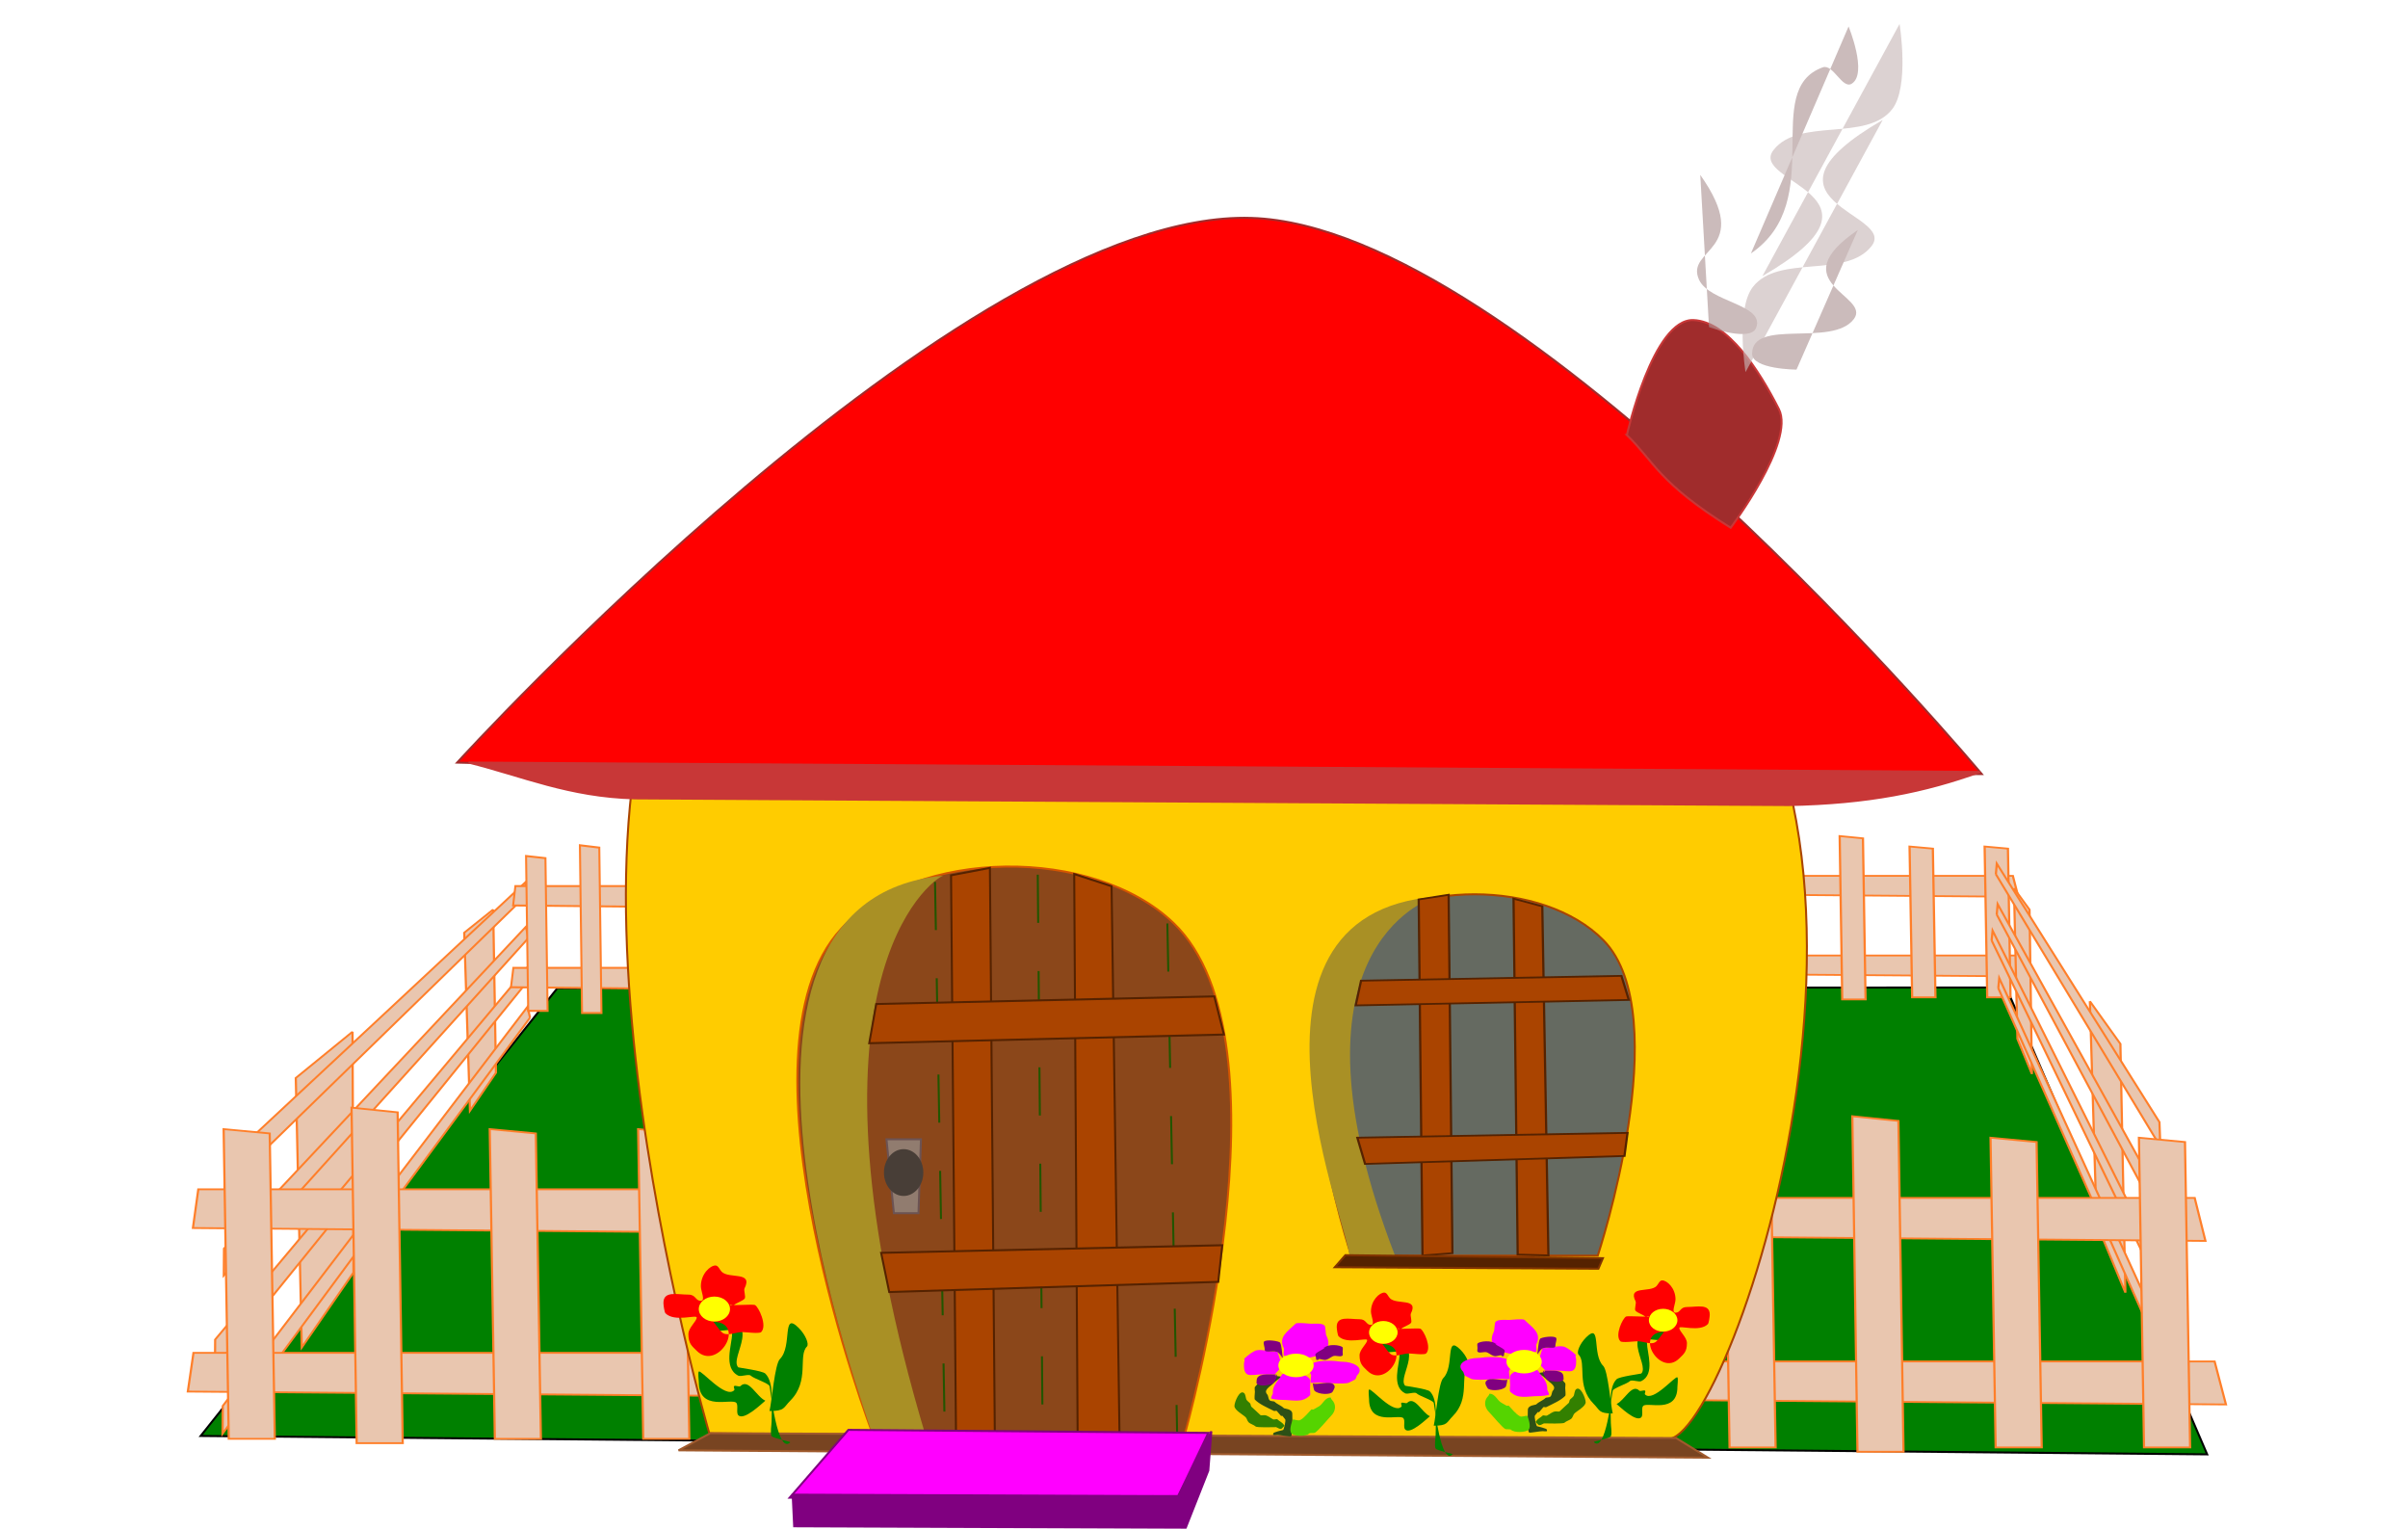 <?xml version="1.0" encoding="UTF-8" standalone="no"?>
<!-- Created with Inkscape (http://www.inkscape.org/) -->

<svg
   xmlns:dc="http://purl.org/dc/elements/1.1/"
   xmlns:cc="http://creativecommons.org/ns#"
   xmlns:rdf="http://www.w3.org/1999/02/22-rdf-syntax-ns#"
   xmlns:svg="http://www.w3.org/2000/svg"
   xmlns="http://www.w3.org/2000/svg"
   xmlns:sodipodi="http://sodipodi.sourceforge.net/DTD/sodipodi-0.dtd"
   xmlns:inkscape="http://www.inkscape.org/namespaces/inkscape"
   id="svg2"
   sodipodi:docname="simplecountryhouse.svg"
   viewBox="0 0 3703.132 2350.5"
   version="1.1"
   inkscape:version="0.92.2 5c3e80d, 2017-08-06"
   width="3703.132"
   height="2350.5">
  <defs
     id="defs4">
    <filter
       id="filter9250"
       inkscape:menu="Bevels"
       inkscape:menu-tooltip="Basic specular bevel to use for building textures"
       inkscape:label="Combined Lighting"
       style="color-interpolation-filters:sRGB">
      <feGaussianBlur
         id="feGaussianBlur9252"
         stdDeviation="6"
         result="result0"
         in="SourceGraphic" />
      <feDiffuseLighting
         id="feDiffuseLighting9254"
         lighting-color="#ffffff"
         result="result5"
         diffuseConstant="1"
         surfaceScale="4">
        <feDistantLight
           id="feDistantLight9256"
           elevation="45"
           azimuth="235" />
      </feDiffuseLighting>
      <feComposite
         id="feComposite9258"
         k4="0"
         in2="SourceGraphic"
         k3="0"
         k2="0"
         k1="1.4"
         result="fbSourceGraphic"
         in="result5"
         operator="arithmetic" />
      <feGaussianBlur
         id="feGaussianBlur9260"
         stdDeviation="6"
         result="result0"
         in="fbSourceGraphic" />
      <feSpecularLighting
         id="feSpecularLighting9262"
         lighting-color="#ffffff"
         specularConstant="1"
         result="result1"
         specularExponent="25"
         in="result0"
         surfaceScale="4">
        <feDistantLight
           id="feDistantLight9264"
           elevation="45"
           azimuth="235" />
      </feSpecularLighting>
      <feComposite
         id="feComposite9266"
         k4="0"
         in2="result1"
         k3="1"
         k2="1"
         k1="0"
         result="result4"
         in="fbSourceGraphic"
         operator="arithmetic" />
      <feComposite
         id="feComposite9268"
         operator="in"
         result="result2"
         in2="SourceGraphic"
         in="result4" />
    </filter>
    <filter
       inkscape:collect="always"
       style="color-interpolation-filters:sRGB"
       id="filter26225"
       x="-0.129"
       width="1.257"
       y="-0.095"
       height="1.19">
      <feGaussianBlur
         inkscape:collect="always"
         stdDeviation="4.964"
         id="feGaussianBlur26227" />
    </filter>
  </defs>
  <sodipodi:namedview
     id="base"
     bordercolor="#666666"
     inkscape:pageshadow="2"
     inkscape:window-y="195"
     pagecolor="#ffffff"
     inkscape:window-height="856"
     inkscape:window-maximized="0"
     inkscape:zoom="0.26794337"
     inkscape:window-x="460"
     showgrid="false"
     borderopacity="1.0"
     inkscape:current-layer="g3344-0"
     inkscape:cx="2071.5166"
     inkscape:cy="933.67506"
     inkscape:window-width="1436"
     inkscape:pageopacity="0.0"
     inkscape:document-units="px"
     inkscape:snap-global="false"
     fit-margin-top="0"
     fit-margin-left="0"
     fit-margin-right="0"
     fit-margin-bottom="0" />
  <g
     id="layer1"
     inkscape:label="Layer 1"
     inkscape:groupmode="layer"
     transform="translate(255.844,893.738)">
    <g
       id="g32688"
       inkscape:export-ydpi="90"
       inkscape:export-xdpi="90"
       style="filter:url(#filter9250)"
       transform="matrix(0.909,0,0,0.909,-304.17,-1342.2)">
      <g
         id="g3627-1"
         transform="matrix(3.394,0,0,3.394,1199.829,-3426.39)">
        <g
           id="g3344-0">
          <g
             id="g26371"
             transform="translate(-27.822,62.901)">
            <path
               d="m -210.02,1807.6 1000.2,9.164 -100.16,-232.66 -722.27,0.393 z"
               inkscape:connector-curvature="0"
               style="fill:#008000;stroke:#000000;stroke-width:1px;filter:url(#filter9250)"
               sodipodi:nodetypes="ccccc"
               id="path3843-7"
               transform="translate(-1.1953354e-6,-4.9161729e-6)" />
            <g
               transform="matrix(0.602,0,0,0.487,677.96,702.8)"
               style="fill:#e9c6af;stroke:#ff7f2a;stroke-width:1.846"
               id="g3859-2">
              <path
                 d="m 25.497,1695.4 h -207.59 l -2.256,19.292 214.35,2.143 z"
                 inkscape:connector-curvature="0"
                 style="fill:#e9c6af;stroke:#ff7f2a;stroke-width:1.846px"
                 id="path3861-4" />
              <path
                 inkscape:connector-curvature="0"
                 style="fill:#e9c6af;stroke:#ff7f2a;stroke-width:1.846px"
                 d="m 33.845,1776.9 h -217.96 l -2.369,19.292 225.07,2.143 z"
                 id="path3863-5" />
              <path
                 d="m -171.48,1665.4 2.143,154.34 h 19.292 l -2.144,-152.19 z"
                 inkscape:connector-curvature="0"
                 style="fill:#e9c6af;stroke:#ff7f2a;stroke-width:1.846px"
                 id="path3865-4" />
              <path
                 inkscape:connector-curvature="0"
                 style="fill:#e9c6af;stroke:#ff7f2a;stroke-width:1.846px"
                 d="m -117.9,1654.7 2.143,167.2 h 19.292 l -2.144,-164.87 z"
                 id="path3867-8" />
              <path
                 inkscape:connector-curvature="0"
                 style="fill:#e9c6af;stroke:#ff7f2a;stroke-width:1.846px"
                 d="m -60.019,1665.4 2.143,154.34 h 19.292 l -2.144,-152.19 z"
                 id="path3869-0" />
              <path
                 d="m 2.144,1665.4 2.143,154.34 h 19.292 l -2.144,-152.19 z"
                 inkscape:connector-curvature="0"
                 style="fill:#e9c6af;stroke:#ff7f2a;stroke-width:1.846px"
                 id="path3871-1" />
            </g>
            <g
               transform="matrix(1.19,0,-0.062,1,89.978,2.143)"
               style="fill:#e9c6af;stroke:#ff7f2a;stroke-width:0.917"
               id="g3821-9">
              <path
                 d="m -49.16,1543.1 c 0,0 5.4,81.327 5.4,81.327 l -9.899,18.939 c 0,0 -7.02,-88.712 -7.02,-88.712 0,0 11.52,-11.554 11.52,-11.554"
                 inkscape:connector-curvature="0"
                 style="fill:#e9c6af;stroke:#ff7f2a;stroke-width:0.917px"
                 id="path3809-0" />
              <path
                 inkscape:connector-curvature="0"
                 style="fill:#e9c6af;stroke:#ff7f2a;stroke-width:0.917px"
                 d="m -104.9,1604 6.644,120.01 c 0,0 -19.695,37.282 -19.695,37.282 l -9.518,-134.24 c 0,0 22.569,-23.048 22.569,-23.048"
                 id="path3811-8" />
              <path
                 d="m -30.91,1597 -117.99,207.27 -0.628,-13.793 117.28,-198.92 1.335,5.439"
                 inkscape:connector-curvature="0"
                 style="fill:#e9c6af;stroke:#ff7f2a;stroke-width:0.917px"
                 id="path3813-4" />
              <path
                 inkscape:connector-curvature="0"
                 style="fill:#e9c6af;stroke:#ff7f2a;stroke-width:0.917px"
                 d="m -28.09,1571.2 -125.74,200.01 -0.62,-13.795 125.02,-191.49 1.341,5.274"
                 id="path3815-8" />
              <path
                 inkscape:connector-curvature="0"
                 style="fill:#e9c6af;stroke:#ff7f2a;stroke-width:0.917px"
                 d="m -33.651,1557.3 -118.84,168.16 -0.611,-13.41 118.11,-160.37 1.34,5.612"
                 id="path3817-0" />
              <path
                 d="m -35.162,1535.4 -119.28,147.05 -0.601,-13.203 118.54,-139.56 1.343,5.707"
                 inkscape:connector-curvature="0"
                 style="fill:#e9c6af;stroke:#ff7f2a;stroke-width:0.917px"
                 id="path3819-0" />
            </g>
            <g
               transform="matrix(1.19,0,0.067,1,737.17,165.05)"
               style="fill:#e9c6af;stroke:#ff7f2a;stroke-width:0.917"
               id="g4585-2">
              <path
                 d="m -113.5,1369.6 -2.773,75.071 5.083,17.482 c 0,0 3.605,-81.888 3.605,-81.888 l -5.916,-10.665"
                 inkscape:connector-curvature="0"
                 style="fill:#e9c6af;stroke:#ff7f2a;stroke-width:0.917px"
                 id="path4587-1" />
              <path
                 inkscape:connector-curvature="0"
                 style="fill:#e9c6af;stroke:#ff7f2a;stroke-width:0.917px"
                 d="m -84.877,1425.9 -3.412,110.78 10.114,34.414 4.888,-123.92 -11.59,-21.275"
                 id="path4589-9" />
              <path
                 d="m -122.87,1419.4 60.589,191.33 0.323,-12.732 -60.226,-183.62 -0.686,5.02"
                 inkscape:connector-curvature="0"
                 style="fill:#e9c6af;stroke:#ff7f2a;stroke-width:0.917px"
                 id="path4591-2" />
              <path
                 inkscape:connector-curvature="0"
                 style="fill:#e9c6af;stroke:#ff7f2a;stroke-width:0.917px"
                 d="m -124.32,1395.6 64.571,184.63 0.318,-12.734 -64.201,-176.76 -0.688,4.868"
                 id="path4593-6" />
              <path
                 inkscape:connector-curvature="0"
                 style="fill:#e9c6af;stroke:#ff7f2a;stroke-width:0.917px"
                 d="m -121.46,1382.7 61.025,155.23 0.314,-12.378 -60.65,-148.03 -0.688,5.181"
                 id="path4595-4" />
              <path
                 d="m -120.69,1362.6 61.254,135.74 0.309,-12.187 -60.873,-128.82 -0.69,5.268"
                 inkscape:connector-curvature="0"
                 style="fill:#e9c6af;stroke:#ff7f2a;stroke-width:0.917px"
                 id="path4597-0" />
            </g>
            <g
               transform="matrix(1.19,0,0,1,753.61,-6.431)"
               style="fill:#e9c6af;stroke:#ff7f2a;stroke-width:0.917"
               id="g3829-0">
              <path
                 inkscape:connector-curvature="0"
                 style="fill:#e9c6af;stroke:#ff7f2a;stroke-width:0.917px"
                 d="m 25.497,1695.4 h -207.59 l -2.256,19.292 214.35,2.143 z"
                 id="path3831-8" />
              <path
                 d="m 33.845,1776.9 h -217.96 l -2.369,19.292 225.07,2.143 z"
                 inkscape:connector-curvature="0"
                 style="fill:#e9c6af;stroke:#ff7f2a;stroke-width:0.917px"
                 id="path3833-9" />
              <path
                 inkscape:connector-curvature="0"
                 style="fill:#e9c6af;stroke:#ff7f2a;stroke-width:0.917px"
                 d="m -171.48,1665.4 2.143,154.34 h 19.292 l -2.144,-152.19 z"
                 id="path3835-2" />
              <path
                 d="m -117.9,1654.7 2.143,167.2 h 19.292 l -2.144,-164.87 z"
                 inkscape:connector-curvature="0"
                 style="fill:#e9c6af;stroke:#ff7f2a;stroke-width:0.917px"
                 id="path3837-0" />
              <path
                 d="m -60.019,1665.4 2.143,154.34 h 19.292 l -2.144,-152.19 z"
                 inkscape:connector-curvature="0"
                 style="fill:#e9c6af;stroke:#ff7f2a;stroke-width:0.917px"
                 id="path3839-2" />
              <path
                 inkscape:connector-curvature="0"
                 style="fill:#e9c6af;stroke:#ff7f2a;stroke-width:0.917px"
                 d="m 2.144,1665.4 2.143,154.34 h 19.292 l -2.144,-152.19 z"
                 id="path3841-1" />
            </g>
            <g
               transform="matrix(0.501,0,0,0.5,38.104,685.88)"
               style="fill:#e9c6af;stroke:#ff7f2a;stroke-width:1.998"
               id="g3845-3">
              <path
                 inkscape:connector-curvature="0"
                 style="fill:#e9c6af;stroke:#ff7f2a;stroke-width:1.998px"
                 d="m 25.497,1695.4 h -207.59 l -2.256,19.292 214.35,2.143 z"
                 id="path3847-4" />
              <path
                 d="m 33.845,1776.9 h -217.96 l -2.369,19.292 225.07,2.143 z"
                 inkscape:connector-curvature="0"
                 style="fill:#e9c6af;stroke:#ff7f2a;stroke-width:1.998px"
                 id="path3849-2" />
              <path
                 inkscape:connector-curvature="0"
                 style="fill:#e9c6af;stroke:#ff7f2a;stroke-width:1.998px"
                 d="m -171.48,1665.4 2.143,154.34 h 19.292 l -2.144,-152.19 z"
                 id="path3851-5" />
              <path
                 d="m -117.9,1654.7 2.143,167.2 h 19.292 l -2.144,-164.87 z"
                 inkscape:connector-curvature="0"
                 style="fill:#e9c6af;stroke:#ff7f2a;stroke-width:1.998px"
                 id="path3853-0" />
              <path
                 d="m -60.019,1665.4 2.143,154.34 h 19.292 l -2.144,-152.19 z"
                 inkscape:connector-curvature="0"
                 style="fill:#e9c6af;stroke:#ff7f2a;stroke-width:1.998px"
                 id="path3855-3" />
              <path
                 inkscape:connector-curvature="0"
                 style="fill:#e9c6af;stroke:#ff7f2a;stroke-width:1.998px"
                 d="m 2.144,1665.4 2.143,154.34 h 19.292 l -2.144,-152.19 z"
                 id="path3857-0" />
            </g>
            <g
               transform="matrix(1.19,0,0,1,5.512,-10.718)"
               style="fill:#e9c6af;stroke:#ff7f2a;stroke-width:0.917"
               id="g4543-1">
              <path
                 d="m 25.497,1695.4 h -207.59 l -2.256,19.292 214.35,2.143 z"
                 inkscape:connector-curvature="0"
                 style="fill:#e9c6af;stroke:#ff7f2a;stroke-width:0.917px"
                 id="path4545-4" />
              <path
                 inkscape:connector-curvature="0"
                 style="fill:#e9c6af;stroke:#ff7f2a;stroke-width:0.917px"
                 d="m 33.845,1776.9 h -217.96 l -2.369,19.292 225.07,2.143 z"
                 id="path4547-3" />
              <path
                 d="m -171.48,1665.4 2.143,154.34 h 19.292 l -2.144,-152.19 z"
                 inkscape:connector-curvature="0"
                 style="fill:#e9c6af;stroke:#ff7f2a;stroke-width:0.917px"
                 id="path4549-9" />
              <path
                 inkscape:connector-curvature="0"
                 style="fill:#e9c6af;stroke:#ff7f2a;stroke-width:0.917px"
                 d="m -117.9,1654.7 2.143,167.2 h 19.292 l -2.144,-164.87 z"
                 id="path4551-4" />
              <path
                 inkscape:connector-curvature="0"
                 style="fill:#e9c6af;stroke:#ff7f2a;stroke-width:0.917px"
                 d="m -60.019,1665.4 2.143,154.34 h 19.292 l -2.144,-152.19 z"
                 id="path4553-4" />
              <path
                 d="m 2.144,1665.4 2.143,154.34 h 19.292 l -2.144,-152.19 z"
                 inkscape:connector-curvature="0"
                 style="fill:#e9c6af;stroke:#ff7f2a;stroke-width:0.917px"
                 id="path4555-2" />
            </g>
            <path
               d="m 49.26,1374.9 c -102.98,100.4 -5.714,431.43 -5.714,431.43 l 477.14,2.857 c 32.279,3.228 141.43,-322.92 -2.857,-428.57 -126.03,-92.28 -356.72,-114.75 -468.57,-5.714 z"
               inkscape:connector-curvature="0"
               style="fill:#ffcc00;stroke:#aa4400;stroke-width:1px"
               sodipodi:nodetypes="accsa"
               id="path3637-2-4" />
            <path
               d="m 360.69,1560.6 c -36.707,37.38 2.857,157.14 2.857,157.14 h 122.86 c 0,0 39.564,-119.76 2.857,-157.14 -30.028,-30.579 -98.544,-30.579 -128.57,0 z"
               inkscape:connector-curvature="0"
               style="fill:#656a61;fill-opacity:1;stroke:#aa4400;stroke-width:1px"
               sodipodi:nodetypes="accaa"
               id="path3639-1-4" />
            <path
               d="m 313.7,1200.6 c -144.57,-4.459 -395.87,271.43 -395.87,271.43 l 224.08,5.714 h 535.92 c 0,0 -228.59,-272.96 -364.13,-277.14 z"
               inkscape:connector-curvature="0"
               style="fill:#ff0000;stroke:#a02c2c;stroke-width:1px"
               sodipodi:nodetypes="accca"
               id="path3641-2" />
            <path
               d="m -76.454,1472 c 26.863,6.709 50.102,17.041 82.857,17.857 l 575.09,3.348 c 39.814,-0.757 67.944,-6.594 95.536,-16.518 z"
               inkscape:connector-curvature="0"
               style="fill:#c83737;stroke:#c83737;stroke-width:1px"
               sodipodi:nodetypes="ccccc"
               id="path3643-1" />
            <path
               inkscape:connector-curvature="0"
               style="fill:#a99025;fill-opacity:1"
               sodipodi:nodetypes="ccscc"
               d="m 385.41,1717.9 c -58.65,-151.6 15.35,-177.69 20.457,-179.04 0,0 38.789,-2.928 0,0 -111.38,8.406 -40.983,169.75 -43.366,179.65 z"
               id="path3645-6" />
            <g
               transform="translate(-79.311,1082.5)"
               id="g3647-9">
              <g
                 id="g3649-8">
                <path
                   d="m 204.49,724.62 c 0,0 -73.053,-190.34 -15.915,-252.25 37.46,-40.61 125.87,-41.15 165.71,-2.86 61.12,58.74 5.71,254.28 5.71,254.28 z"
                   inkscape:connector-curvature="0"
                   style="fill:#8b471a;fill-opacity:1;stroke:#d45500;stroke-width:1px"
                   sodipodi:nodetypes="caacc"
                   id="path3651-8" />
                <path
                   d="m 230.8,725.39 c -67.842,-226.63 2.687,-277.49 8.594,-279.5 0,0 44.874,-4.249 0,0 -134.54,12.74 -37.484,268.87 -35.329,278.48 z"
                   inkscape:connector-curvature="0"
                   style="fill:#a99025;fill-opacity:1"
                   sodipodi:nodetypes="ccscc"
                   id="path3653-4" />
              </g>
              <path
                 inkscape:connector-curvature="0"
                 style="fill:#917c6f;stroke:#6c5353;stroke-width:1px"
                 d="m 211.16,577.25 h 17.187 l -1.228,36.83 h -12.277 z"
                 id="path3655-9" />
              <ellipse
                 cx="219.14"
                 cy="593.83"
                 transform="matrix(0.941,0,0,1,13.504,0)"
                 ry="11.663"
                 rx="10.435"
                 style="color:#000000;fill:#483e37;fill-rule:evenodd;stroke-width:0"
                 id="path3657-4" />
            </g>
            <path
               inkscape:connector-curvature="0"
               style="fill:none;stroke:#225500;stroke-dasharray:24, 24"
               d="m 156.05,1531.5 4.877,275.53"
               id="path3342-7" />
            <path
               inkscape:connector-curvature="0"
               style="fill:none;stroke:#225500;stroke-dasharray:24, 24"
               sodipodi:nodetypes="cc"
               d="m 207.26,1527.9 2.438,279.14"
               id="path3344-4" />
            <path
               inkscape:connector-curvature="0"
               style="fill:none;stroke:#225500;stroke-dasharray:24, 24"
               d="m 271.87,1552.2 4.877,254.8"
               id="path3346-9" />
            <g
               transform="translate(-79.311,1082.5)"
               style="stroke:#552200"
               id="g3659-3">
              <path
                 inkscape:connector-curvature="0"
                 style="fill:#aa4400;stroke:#552200;stroke-width:1px"
                 sodipodi:nodetypes="ccccc"
                 d="m 243.35,445.69 2.455,277.66 19.369,1.705 -2.455,-283.05 z"
                 id="path3661-5" />
              <path
                 d="m 304.74,445.07 1.705,279.91 20.87,-0.547 -3.957,-273.29 z"
                 style="fill:#aa4400;stroke:#552200;stroke-width:1px"
                 inkscape:connector-curvature="0"
                 sodipodi:nodetypes="ccccc"
                 id="path3663-4" />
              <path
                 inkscape:connector-curvature="0"
                 style="fill:#aa4400;stroke:#552200;stroke-width:1px"
                 sodipodi:nodetypes="ccccc"
                 d="m 206.05,509.84 168.53,-3.793 4.778,19.006 -176.79,4.32 z"
                 id="path3665-1" />
              <path
                 d="m 208.5,633.84 170.03,-3.793 -1.978,18.255 -164.02,5.071 z"
                 style="fill:#aa4400;stroke:#552200;stroke-width:1px"
                 inkscape:connector-curvature="0"
                 sodipodi:nodetypes="ccccc"
                 id="path3667-0" />
            </g>
            <g
               transform="matrix(0.77,0,0,0.631,209.77,1259)"
               style="stroke:#552200;stroke-width:1.434"
               id="g3669-6">
              <path
                 d="m 243.35,445.69 2.455,281.22 19.369,-1.863 -2.455,-283.05 z"
                 inkscape:connector-curvature="0"
                 style="fill:#aa4400;stroke:#552200;stroke-width:1.434px"
                 sodipodi:nodetypes="ccccc"
                 id="path3671-3" />
              <path
                 inkscape:connector-curvature="0"
                 style="fill:#aa4400;stroke:#552200;stroke-width:1.434px"
                 d="m 304.74,445.07 2.679,281.1 19.896,0.642 -3.957,-275.66 z"
                 sodipodi:nodetypes="ccccc"
                 id="path3673-7" />
              <path
                 d="m 206.05,509.84 168.53,-3.793 4.778,19.006 -176.79,4.32 z"
                 inkscape:connector-curvature="0"
                 style="fill:#aa4400;stroke:#552200;stroke-width:1.434px"
                 sodipodi:nodetypes="ccccc"
                 id="path3675-7" />
              <path
                 inkscape:connector-curvature="0"
                 style="fill:#aa4400;stroke:#552200;stroke-width:1.434px"
                 d="m 203.63,633.84 174.9,-3.793 -1.978,18.255 -167.92,6.26 z"
                 sodipodi:nodetypes="ccccc"
                 id="path3677-0" />
            </g>
            <path
               d="m 44.087,1806.2 -15.883,8.552 513.14,3.665 -15.883,-9.774 z"
               inkscape:connector-curvature="0"
               style="fill:#784421;stroke:#a05a2c;stroke-width:1px"
               id="path3679-3" />
            <g
               transform="translate(-79.311,1082.5)"
               style="fill:#ff00ff;stroke:#800080"
               id="g3681-0">
              <path
                 inkscape:connector-curvature="0"
                 style="fill:#ff00ff;stroke:#800080;stroke-width:1px"
                 d="m 371.6,723.56 -179.42,-1.501 -29.277,33.781 193.68,-0.751 z"
                 sodipodi:nodetypes="ccccc"
                 id="path3683-8" />
              <path
                 inkscape:connector-curvature="0"
                 style="fill:#800080;stroke:#800080;stroke-width:1px"
                 sodipodi:nodetypes="ccccccc"
                 d="m 164.4,754.34 0.751,15.765 195.18,0.751 11.26,-28.527 1.501,-19.518 -16.515,32.28 z"
                 id="path3685-1" />
              <path
                 inkscape:connector-curvature="0"
                 style="fill:#ff00ff;stroke:#800080;stroke-width:1px"
                 d="m 357.33,755.09 1.501,15.765"
                 id="path3687-9" />
            </g>
            <path
               d="m 360.6,1717.5 -5.255,6.006 131.37,0.751 2.252,-5.255 z"
               inkscape:connector-curvature="0"
               style="fill:#552200;stroke:#803300;stroke-width:1px"
               sodipodi:nodetypes="ccccc"
               id="path3689-6" />
            <path
               d="m 500.92,1308.8 c 0,0 12.947,-58.202 33.262,-57.284 17.072,0.771 32.544,24.724 42.501,44.349 8.287,16.332 -24.023,59.132 -24.023,59.132 -36.135,-22.544 -38.05,-32.909 -51.741,-46.197 z"
               inkscape:connector-curvature="0"
               style="fill:#a02c2c;stroke:#c83737;stroke-width:1px"
               sodipodi:nodetypes="csscc"
               id="path3691-6" />
            <g
               transform="translate(-79.311,1082.5)"
               style="opacity:0.63;filter:url(#filter26225)"
               id="g3693-0">
              <path
                 inkscape:connector-curvature="0"
                 style="fill:#c8b7b7"
                 sodipodi:nodetypes="caac"
                 d="m 707.74,69.287 c -70.22,40.653 7.41,46.269 -5.544,62.828 -12.842,16.416 -46.3,3.902 -59.132,20.327 -8.755,11.206 -3.696,42.501 -3.696,42.501"
                 id="path3695-0" />
              <path
                 inkscape:connector-curvature="0"
                 style="fill:#ac9393"
                 sodipodi:nodetypes="caac"
                 d="m 616.81,96.657 c 27.006,38.203 -7.877,36.435 -0.596,52.263 5.174,11.248 32.771,12.234 28.476,23.846 -2.72,7.353 -23.518,-0.268 -23.518,-0.268"
                 id="path3697-1" />
              <path
                 d="m 695.32,124.13 c -38.634,26.387 6.934,32.511 -1.943,44.35 -10.715,14.291 -50.579,-0.604 -50.73,17.257 -0.067,7.84 22.135,7.951 22.135,7.951"
                 inkscape:connector-curvature="0"
                 style="fill:#ac9393"
                 sodipodi:nodetypes="caac"
                 id="path3699-9" />
            </g>
            <g
               transform="matrix(-0.561,0,0,0.561,12.379,1043.1)"
               id="g3705-9">
              <path
                 inkscape:connector-curvature="0"
                 style="color:#000000;fill:#008000;fill-rule:evenodd"
                 sodipodi:nodetypes="cccsssscsssc"
                 d="m -59.132,1259.3 c -47.653,-1.942 -13.337,33.664 -22.175,42.501 -0.26,0.26 -21.442,2.963 -24.023,5.544 -7.892,7.892 -5.544,26.793 -5.544,42.501 0,3.128 1.369,10.198 0,12.935 -0.919,1.839 -17.05,5.125 -16.631,5.544 11.591,11.591 17.64,-47.376 18.479,-49.893 0.869,-2.608 14.114,-6.723 16.631,-9.239 1.774,-1.774 8.754,1.167 11.087,0 13.733,-6.867 5.544,-27.871 5.544,-36.958 0,-1.232 -1.232,-3.696 0,-3.696 11.84,0 19.447,4.839 16.631,-9.239 z"
                 id="path3707-7" />
              <g
                 id="g3709-0">
                <path
                   d="m -59.132,1261.2 c -30.174,0.991 -3.877,44.53 14.783,25.87 4.196,-4.196 7.391,-6.284 7.391,-14.783 0,-5.805 -7.391,-11.342 -7.391,-14.783 0,-2.804 19.686,4.337 27.718,-3.696 1.019,-1.019 1.848,-7.408 1.848,-9.239 0,-10.959 -12.163,-7.392 -22.175,-7.392 -6.811,0 -6.093,5.544 -11.087,5.544 -4.312,0 0,-8.623 0,-12.935 0,-11.144 -8.379,-18.479 -12.935,-18.479 -2.613,0 -3.696,3.696 -5.544,5.544 -6.636,6.636 -28.101,-0.765 -20.327,14.783 0.969,1.939 -1.475,7.764 0,9.239 2.24,2.24 7.349,3.653 9.239,5.544 0.871,0.871 3.696,-1.232 3.696,0 0,0.624 -20.51,-0.832 -22.175,0 -3.303,1.651 -11.212,18.354 -5.544,24.022 1.685,1.685 13.984,0 16.631,0 6.16,0 14.123,4.356 18.479,0 2.789,-2.789 4.928,-6.16 7.391,-9.239 z"
                   inkscape:connector-curvature="0"
                   style="color:#000000;fill:#ff0000;fill-rule:evenodd"
                   id="path3711-6" />
                <ellipse
                   cx="-60.056"
                   cy="1255.6"
                   transform="matrix(1,0,0,2,0,-1261.2)"
                   ry="5.544"
                   rx="13.859"
                   style="color:#000000;fill:#ffff00;fill-rule:evenodd"
                   id="path3713-6" />
              </g>
              <path
                 inkscape:connector-curvature="0"
                 style="color:#000000;fill:#008000;fill-rule:evenodd"
                 sodipodi:nodetypes="cssssc"
                 d="m -109.03,1340.6 c -2.049,-8.377 -4.639,-41.597 -9.239,-46.197 -11.341,-11.341 -1.433,-42.916 -16.631,-27.718 -6.502,6.502 -9.383,14.64 -7.391,16.631 8.15,8.15 -2.679,30.582 14.783,48.045 6.241,6.241 4.675,9.239 18.479,9.239 z"
                 id="path3715-8" />
              <path
                 inkscape:connector-curvature="0"
                 style="color:#000000;fill:#008000;fill-rule:evenodd"
                 d="m -105.33,1331.4 c 7.808,-3.452 14.849,-20.261 22.175,-12.935 0.924,0.924 4.62,-0.924 5.544,0 0.871,0.871 -0.871,2.825 0,3.696 7.786,7.786 29.459,-18.586 31.414,-16.631 0.922,0.922 0,7.793 0,9.239 0,26.56 -29.023,14.24 -33.262,18.479 -2.156,2.156 0.308,8.931 -1.848,11.087 -5.106,5.106 -21.005,-10.522 -24.023,-12.935 z"
                 id="path3717-7" />
            </g>
            <g
               transform="matrix(0.513,0,0,0.513,467.84,1325.3)"
               id="g3719-7">
              <g
                 transform="translate(159.78,-422.29)"
                 id="g3721-6">
                <path
                   inkscape:connector-curvature="0"
                   style="color:#000000;fill:#008000;fill-rule:evenodd"
                   sodipodi:nodetypes="cccsssscsssc"
                   d="m -59.132,1259.3 c -47.653,-1.942 -13.337,33.664 -22.175,42.501 -0.26,0.26 -21.442,2.963 -24.023,5.544 -7.892,7.892 -5.544,26.793 -5.544,42.501 0,3.128 1.369,10.198 0,12.935 -0.919,1.839 -17.05,5.125 -16.631,5.544 11.591,11.591 17.64,-47.376 18.479,-49.893 0.869,-2.608 14.114,-6.723 16.631,-9.239 1.774,-1.774 8.754,1.167 11.087,0 13.733,-6.867 5.544,-27.871 5.544,-36.958 0,-1.232 -1.232,-3.696 0,-3.696 11.84,0 19.447,4.839 16.631,-9.239 z"
                   id="path3723-4" />
                <g
                   id="g3725-0">
                  <path
                     d="m -59.132,1261.2 c -30.174,0.991 -3.877,44.53 14.783,25.87 4.196,-4.196 7.391,-6.284 7.391,-14.783 0,-5.805 -7.391,-11.342 -7.391,-14.783 0,-2.804 19.686,4.337 27.718,-3.696 1.019,-1.019 1.848,-7.408 1.848,-9.239 0,-10.959 -12.163,-7.392 -22.175,-7.392 -6.811,0 -6.093,5.544 -11.087,5.544 -4.312,0 0,-8.623 0,-12.935 0,-11.144 -8.379,-18.479 -12.935,-18.479 -2.613,0 -3.696,3.696 -5.544,5.544 -6.636,6.636 -28.101,-0.765 -20.327,14.783 0.969,1.939 -1.475,7.764 0,9.239 2.24,2.24 7.349,3.653 9.239,5.544 0.871,0.871 3.696,-1.232 3.696,0 0,0.624 -20.51,-0.832 -22.175,0 -3.303,1.651 -11.212,18.354 -5.544,24.022 1.685,1.685 13.984,0 16.631,0 6.16,0 14.123,4.356 18.479,0 2.789,-2.789 4.928,-6.16 7.391,-9.239 z"
                     inkscape:connector-curvature="0"
                     style="color:#000000;fill:#ff0000;fill-rule:evenodd"
                     id="path3727-8" />
                  <ellipse
                     cx="-60.056"
                     cy="1255.6"
                     transform="matrix(1,0,0,2,0,-1261.2)"
                     ry="5.544"
                     rx="13.859"
                     style="color:#000000;fill:#ffff00;fill-rule:evenodd"
                     id="path3729-8" />
                </g>
                <path
                   inkscape:connector-curvature="0"
                   style="color:#000000;fill:#008000;fill-rule:evenodd"
                   sodipodi:nodetypes="cssssc"
                   d="m -109.03,1340.6 c -2.049,-8.377 -4.639,-41.597 -9.239,-46.197 -11.341,-11.341 -1.433,-42.916 -16.631,-27.718 -6.502,6.502 -9.383,14.64 -7.391,16.631 8.15,8.15 -2.679,30.582 14.783,48.045 6.241,6.241 4.675,9.239 18.479,9.239 z"
                   id="path3731-1" />
                <path
                   inkscape:connector-curvature="0"
                   style="color:#000000;fill:#008000;fill-rule:evenodd"
                   d="m -105.33,1331.4 c 7.808,-3.452 14.849,-20.261 22.175,-12.935 0.924,0.924 4.62,-0.924 5.544,0 0.871,0.871 -0.871,2.825 0,3.696 7.786,7.786 29.459,-18.586 31.414,-16.631 0.922,0.922 0,7.793 0,9.239 0,26.56 -29.023,14.24 -33.262,18.479 -2.156,2.156 0.308,8.931 -1.848,11.087 -5.106,5.106 -21.005,-10.522 -24.023,-12.935 z"
                   id="path3733-8" />
              </g>
              <g
                 transform="matrix(-1,0,0,1,-232.23,-410.43)"
                 id="g3735-1">
                <path
                   d="m -59.132,1259.3 c -47.653,-1.942 -13.337,33.664 -22.175,42.501 -0.26,0.26 -21.442,2.963 -24.023,5.544 -7.892,7.892 -5.544,26.793 -5.544,42.501 0,3.128 1.369,10.198 0,12.935 -0.919,1.839 -17.05,5.125 -16.631,5.544 11.591,11.591 17.64,-47.376 18.479,-49.893 0.869,-2.608 14.114,-6.723 16.631,-9.239 1.774,-1.774 8.754,1.167 11.087,0 13.733,-6.867 5.544,-27.871 5.544,-36.958 0,-1.232 -1.232,-3.696 0,-3.696 11.84,0 19.447,4.839 16.631,-9.239 z"
                   inkscape:connector-curvature="0"
                   style="color:#000000;fill:#008000;fill-rule:evenodd"
                   sodipodi:nodetypes="cccsssscsssc"
                   id="path3737-5" />
                <g
                   id="g3739-3">
                  <path
                     inkscape:connector-curvature="0"
                     style="color:#000000;fill:#ff0000;fill-rule:evenodd"
                     d="m -59.132,1261.2 c -30.174,0.991 -3.877,44.53 14.783,25.87 4.196,-4.196 7.391,-6.284 7.391,-14.783 0,-5.805 -7.391,-11.342 -7.391,-14.783 0,-2.804 19.686,4.337 27.718,-3.696 1.019,-1.019 1.848,-7.408 1.848,-9.239 0,-10.959 -12.163,-7.392 -22.175,-7.392 -6.811,0 -6.093,5.544 -11.087,5.544 -4.312,0 0,-8.623 0,-12.935 0,-11.144 -8.379,-18.479 -12.935,-18.479 -2.613,0 -3.696,3.696 -5.544,5.544 -6.636,6.636 -28.101,-0.765 -20.327,14.783 0.969,1.939 -1.475,7.764 0,9.239 2.24,2.24 7.349,3.653 9.239,5.544 0.871,0.871 3.696,-1.232 3.696,0 0,0.624 -20.51,-0.832 -22.175,0 -3.303,1.651 -11.212,18.354 -5.544,24.022 1.685,1.685 13.984,0 16.631,0 6.16,0 14.123,4.356 18.479,0 2.789,-2.789 4.928,-6.16 7.391,-9.239 z"
                     id="path3741-8" />
                  <ellipse
                     cx="-60.056"
                     cy="1255.6"
                     transform="matrix(1,0,0,2,0,-1261.2)"
                     ry="5.544"
                     rx="13.859"
                     style="color:#000000;fill:#ffff00;fill-rule:evenodd"
                     id="path3743-1" />
                </g>
                <path
                   d="m -109.03,1340.6 c -2.049,-8.377 -4.639,-41.597 -9.239,-46.197 -11.341,-11.341 -1.433,-42.916 -16.631,-27.718 -6.502,6.502 -9.383,14.64 -7.391,16.631 8.15,8.15 -2.679,30.582 14.783,48.045 6.241,6.241 4.675,9.239 18.479,9.239 z"
                   inkscape:connector-curvature="0"
                   style="color:#000000;fill:#008000;fill-rule:evenodd"
                   sodipodi:nodetypes="cssssc"
                   id="path3745-3" />
                <path
                   d="m -105.33,1331.4 c 7.808,-3.452 14.849,-20.261 22.175,-12.935 0.924,0.924 4.62,-0.924 5.544,0 0.871,0.871 -0.871,2.825 0,3.696 7.786,7.786 29.459,-18.586 31.414,-16.631 0.922,0.922 0,7.793 0,9.239 0,26.56 -29.023,14.24 -33.262,18.479 -2.156,2.156 0.308,8.931 -1.848,11.087 -5.106,5.106 -21.005,-10.522 -24.023,-12.935 z"
                   inkscape:connector-curvature="0"
                   style="color:#000000;fill:#008000;fill-rule:evenodd"
                   id="path3747-6" />
              </g>
              <g
                 transform="matrix(0.72,0,0,0.72,-833.68,342.49)"
                 id="g3749-8">
                <g
                   transform="matrix(0.779,0,0,0.779,330.47,-66.65)"
                   id="g3751-4">
                  <path
                     d="m 1020.2,1041.4 c 3.479,2.415 15.349,-2.978 18.326,0 4.783,4.783 21.468,6.807 21.992,7.331 3.191,3.191 6.583,7.805 9.774,10.996 0.864,0.864 0,7.195 0,8.552 0,2.141 1.363,12.077 0,13.44 -8.022,8.022 -20.346,13.228 -32.988,19.548 -1.017,0.509 -4.112,-0.775 -4.887,0 -2.255,2.255 -5.005,6.227 -7.331,8.552 -0.576,0.576 -1.868,-0.576 -2.444,0 -1.91,1.91 -3.605,4.827 -4.887,6.109 -1.408,1.409 2.238,17.613 3.665,18.326 1.262,0.631 17.105,3.505 17.105,6.109 0,0.815 0.576,1.868 0,2.443 -0.738,0.738 -6.172,0 -7.331,0 -4.73,0 -21.603,3.249 -23.214,2.443 -3.735,-1.867 -2.443,-32.357 -2.443,-39.096 0,-8.735 13.366,-8.479 14.661,-9.774 4.776,-4.776 11.374,-6.487 15.883,-10.996 1.282,-1.282 6.643,-0.534 8.552,-2.444 3.124,-3.124 1.763,-7.871 4.887,-10.996 0.734,-0.734 2.37,-3.812 1.222,-6.109 -2.796,-5.593 -7.553,-7.553 -10.996,-10.996 -5.018,-5.018 -10.273,-9.729 -19.548,-13.439 z"
                     inkscape:connector-curvature="0"
                     style="color:#000000;fill:#2d5016;fill-rule:evenodd"
                     id="path3753-3" />
                  <path
                     d="m 1019,1126.9 c 4.365,-6.834 8.122,-6.9 12.218,-10.996 1.173,-1.173 5.788,0.771 7.331,0 6.036,-3.018 9.728,-7.331 15.883,-7.331 0.957,0 5.499,0.61 6.109,0 5.895,-5.895 11.423,-10.201 15.883,-14.661 1.175,-1.175 0.875,-4.541 2.443,-6.109 1.192,-1.192 5.216,-4.324 6.109,-6.109 1.101,-2.202 1.502,-8.832 3.665,-10.996 7.796,-7.796 17.105,15.178 17.105,21.992 0,7.332 -15.014,15.014 -19.548,19.548 -1.788,1.788 -2.939,6.604 -4.887,8.552 -3.144,3.144 -9.576,4.689 -12.218,7.331 -2.304,2.304 -30.102,1.222 -35.431,1.222 -1.311,0 -7.019,4.648 -9.774,2.443 -1.799,-1.439 -3.258,-3.258 -4.887,-4.887 z"
                     inkscape:connector-curvature="0"
                     style="color:#000000;fill:#338000;fill-rule:evenodd"
                     id="path3755-2" />
                  <path
                     d="m 1004.3,1115.9 c -2.6,0.145 -9.229,2.716 -12.218,1.222 -7.452,-3.726 -13.99,-12.768 -19.548,-18.326 -0.565,-0.565 -2.928,0.369 -3.665,0 -3.447,-1.724 -5.238,-3.23 -8.552,-4.887 -7.949,-3.974 -11.094,-15.883 -20.77,-15.883 -1.452,0 -0.259,1.48 -2.443,3.665 -8.384,8.384 -6.894,19.985 1.222,28.101 5.123,5.123 22.704,26.624 28.101,29.322 1.929,0.965 8.405,-0.148 9.774,1.222 5.592,5.592 25.546,4.999 30.544,0 5.22,-5.22 -0.811,-21.17 -2.444,-24.435 z"
                     inkscape:connector-curvature="0"
                     style="color:#000000;fill:#55d400;fill-rule:evenodd"
                     id="path3757-5" />
                </g>
                <g
                   transform="translate(103.85,-295.67)"
                   id="g3759-0">
                  <path
                     d="m 1021.4,1012 c 0.73,-4.993 -0.841,-8.092 0,-9.774 7.781,-15.562 -5.602,-22.707 -15.883,-32.988 -2.107,-2.107 -17.459,0 -20.77,0 -6.839,0 -14.897,-0.986 -18.326,2.443 -1.588,1.588 -1.294,11.141 -2.443,13.439 -15.21,30.419 36.214,35.363 57.423,26.879 z"
                     inkscape:connector-curvature="0"
                     style="color:#000000;fill:#ff00ff;fill-rule:evenodd"
                     id="path3761-9" />
                  <path
                     d="m 1033.6,1037.7 h 19.548 c 4.146,0 13.477,1.814 17.105,0 4.924,-2.462 4.887,-8.926 4.887,-14.661 0,-2.036 -2.036,-6.109 0,-6.109 0.101,0 -6.469,-6.9 -14.661,-10.996 -6.77,-3.385 -19.648,1.222 -25.657,1.222 -0.746,0 -4.411,-0.476 -4.887,0 -0.888,0.888 -5.306,18.326 -6.109,18.326 -2.169,0 9.285,11.077 9.774,12.218 z"
                     inkscape:connector-curvature="0"
                     style="color:#000000;fill:#ff00ff;fill-rule:evenodd"
                     sodipodi:nodetypes="csssssscsc"
                     id="path3763-3" />
                  <path
                     d="m 983.52,1023 c -8.721,-4.094 -16.384,-3.665 -26.879,-3.665 -5.123,0 -10.182,1.222 -14.661,1.222 -13.012,0 -30.57,7.305 -19.548,18.326 1.313,1.313 0.77,4.661 3.665,6.109 l 7.331,3.665 c 5.512,2.756 33.79,0 41.54,0 1.554,0 8.785,0.989 9.774,0 1.762,-1.762 -1.159,-8.677 0,-10.996 1.736,-3.472 3.749,-5.941 2.443,-8.552 -1.062,-2.124 -2.443,-4.072 -3.665,-6.109 z"
                     inkscape:connector-curvature="0"
                     style="color:#000000;fill:#ff00ff;fill-rule:evenodd"
                     id="path3765-2" />
                  <path
                     d="m 1036.1,1063.4 c 0.745,-12.367 -8.083,-17.388 -12.218,-25.657 -1.089,-2.179 -26.988,-2.335 -28.101,-1.222 -1.835,1.835 -6.264,3.821 -8.552,6.109 -2.581,2.581 -1.222,10.919 -1.222,14.661 0,1.357 -0.864,7.689 0,8.552 10.931,10.93 22.091,6.109 39.097,6.109 2.567,0 13.778,-0.749 13.439,-2.443 -0.43,-2.151 -1.629,-4.072 -2.443,-6.109 z"
                     inkscape:connector-curvature="0"
                     style="color:#000000;fill:#ff00ff;fill-rule:evenodd"
                     id="path3767-4" />
                  <path
                     d="m 1022.6,1015.7 c 13.52,-14.495 -12.102,10.88 6.109,-7.331 4.025,-4.025 18.326,0.824 18.326,-3.665 0,-4.256 2.335,-8.77 1.222,-10.996 -1.911,-3.822 -20.741,-1.28 -21.992,1.222 -2.344,4.689 -2.351,14.198 -3.665,20.77 z"
                     inkscape:connector-curvature="0"
                     style="color:#000000;fill:#800080;fill-rule:evenodd"
                     id="path3769-3" />
                  <path
                     d="m 978.64,1012 c 2.556,-3.704 -14.265,-8.948 -12.218,-10.996 0.407,-0.407 1.629,1.629 1.222,1.222 -6.47,-6.47 -22.625,-4.254 -25.657,-1.222 -0.61,0.61 0,5.152 0,6.109 0,0.746 -0.476,4.411 0,4.887 2.944,2.944 9.292,-0.852 13.439,1.222 4.247,2.123 6.67,4.887 10.996,4.887 2.851,0 8.552,-2.851 8.552,0 0,0.815 2.443,-0.815 2.443,0 0,2.077 0.451,-4.181 1.222,-6.109 z"
                     inkscape:connector-curvature="0"
                     style="color:#000000;fill:#800080;fill-rule:evenodd"
                     id="path3771-2" />
                  <path
                     d="m 982.3,1049.9 c -6.733,2.042 -23.034,-3.845 -28.101,1.222 -3.305,3.305 -0.224,6.883 1.222,9.774 2.231,4.462 19.108,4.106 24.435,-1.222 1.195,-1.195 2.066,-7.888 2.443,-9.774 z"
                     inkscape:connector-curvature="0"
                     style="color:#000000;fill:#800080;fill-rule:evenodd"
                     id="path3773-9" />
                  <path
                     d="m 1032.4,1037.7 c 9.539,0.308 25.657,-2.429 25.657,8.552 0,0.503 0.323,3.342 0,3.665 -5.162,5.162 -18.542,1.725 -21.992,0 -1.948,-0.974 -8.444,-13.173 -3.665,-12.218 2.036,0.407 -0.815,4.072 0,0 z"
                     inkscape:connector-curvature="0"
                     style="color:#000000;fill:#800080;fill-rule:evenodd"
                     id="path3775-8" />
                  <ellipse
                     cx="998.79"
                     cy="1032.2"
                     transform="matrix(1,0,0,0.963,6.109,31.51)"
                     ry="16.494"
                     rx="23.824"
                     style="color:#000000;fill:#ffff00;fill-rule:evenodd"
                     id="path3777-4" />
                </g>
              </g>
              <g
                 transform="matrix(-0.72,0,0,0.72,541.28,346.15)"
                 id="g3779-7">
                <g
                   transform="matrix(0.779,0,0,0.779,330.47,-66.65)"
                   id="g3781-5">
                  <path
                     inkscape:connector-curvature="0"
                     style="color:#000000;fill:#2d5016;fill-rule:evenodd"
                     d="m 1020.2,1041.4 c 3.479,2.415 15.349,-2.978 18.326,0 4.783,4.783 21.468,6.807 21.992,7.331 3.191,3.191 6.583,7.805 9.774,10.996 0.864,0.864 0,7.195 0,8.552 0,2.141 1.363,12.077 0,13.44 -8.022,8.022 -20.346,13.228 -32.988,19.548 -1.017,0.509 -4.112,-0.775 -4.887,0 -2.255,2.255 -5.005,6.227 -7.331,8.552 -0.576,0.576 -1.868,-0.576 -2.444,0 -1.91,1.91 -3.605,4.827 -4.887,6.109 -1.408,1.409 2.238,17.613 3.665,18.326 1.262,0.631 17.105,3.505 17.105,6.109 0,0.815 0.576,1.868 0,2.443 -0.738,0.738 -6.172,0 -7.331,0 -4.73,0 -21.603,3.249 -23.214,2.443 -3.735,-1.867 -2.443,-32.357 -2.443,-39.096 0,-8.735 13.366,-8.479 14.661,-9.774 4.776,-4.776 11.374,-6.487 15.883,-10.996 1.282,-1.282 6.643,-0.534 8.552,-2.444 3.124,-3.124 1.763,-7.871 4.887,-10.996 0.734,-0.734 2.37,-3.812 1.222,-6.109 -2.796,-5.593 -7.553,-7.553 -10.996,-10.996 -5.018,-5.018 -10.273,-9.729 -19.548,-13.439 z"
                     id="path3783-7" />
                  <path
                     inkscape:connector-curvature="0"
                     style="color:#000000;fill:#338000;fill-rule:evenodd"
                     d="m 1019,1126.9 c 4.365,-6.834 8.122,-6.9 12.218,-10.996 1.173,-1.173 5.788,0.771 7.331,0 6.036,-3.018 9.728,-7.331 15.883,-7.331 0.957,0 5.499,0.61 6.109,0 5.895,-5.895 11.423,-10.201 15.883,-14.661 1.175,-1.175 0.875,-4.541 2.443,-6.109 1.192,-1.192 5.216,-4.324 6.109,-6.109 1.101,-2.202 1.502,-8.832 3.665,-10.996 7.796,-7.796 17.105,15.178 17.105,21.992 0,7.332 -15.014,15.014 -19.548,19.548 -1.788,1.788 -2.939,6.604 -4.887,8.552 -3.144,3.144 -9.576,4.689 -12.218,7.331 -2.304,2.304 -30.102,1.222 -35.431,1.222 -1.311,0 -7.019,4.648 -9.774,2.443 -1.799,-1.439 -3.258,-3.258 -4.887,-4.887 z"
                     id="path3785-7" />
                  <path
                     inkscape:connector-curvature="0"
                     style="color:#000000;fill:#55d400;fill-rule:evenodd"
                     d="m 1004.3,1115.9 c -2.6,0.145 -9.229,2.716 -12.218,1.222 -7.452,-3.726 -13.99,-12.768 -19.548,-18.326 -0.565,-0.565 -2.928,0.369 -3.665,0 -3.447,-1.724 -5.238,-3.23 -8.552,-4.887 -7.949,-3.974 -11.094,-15.883 -20.77,-15.883 -1.452,0 -0.259,1.48 -2.443,3.665 -8.384,8.384 -6.894,19.985 1.222,28.101 5.123,5.123 22.704,26.624 28.101,29.322 1.929,0.965 8.405,-0.148 9.774,1.222 5.592,5.592 25.546,4.999 30.544,0 5.22,-5.22 -0.811,-21.17 -2.444,-24.435 z"
                     id="path3787-8" />
                </g>
                <g
                   transform="translate(103.85,-295.67)"
                   id="g3789-2">
                  <path
                     inkscape:connector-curvature="0"
                     style="color:#000000;fill:#ff00ff;fill-rule:evenodd"
                     d="m 1021.4,1012 c 0.73,-4.993 -0.841,-8.092 0,-9.774 7.781,-15.562 -5.602,-22.707 -15.883,-32.988 -2.107,-2.107 -17.459,0 -20.77,0 -6.839,0 -14.897,-0.986 -18.326,2.443 -1.588,1.588 -1.294,11.141 -2.443,13.439 -15.21,30.419 36.214,35.363 57.423,26.879 z"
                     id="path3791-9" />
                  <path
                     inkscape:connector-curvature="0"
                     style="color:#000000;fill:#ff00ff;fill-rule:evenodd"
                     sodipodi:nodetypes="csssssscsc"
                     d="m 1033.6,1037.7 h 19.548 c 4.146,0 13.477,1.814 17.105,0 4.924,-2.462 4.887,-8.926 4.887,-14.661 0,-2.036 -2.036,-6.109 0,-6.109 0.101,0 -6.469,-6.9 -14.661,-10.996 -6.77,-3.385 -19.648,1.222 -25.657,1.222 -0.746,0 -4.411,-0.476 -4.887,0 -0.888,0.888 -5.306,18.326 -6.109,18.326 -2.169,0 9.285,11.077 9.774,12.218 z"
                     id="path3793-4" />
                  <path
                     inkscape:connector-curvature="0"
                     style="color:#000000;fill:#ff00ff;fill-rule:evenodd"
                     d="m 983.52,1023 c -8.721,-4.094 -16.384,-3.665 -26.879,-3.665 -5.123,0 -10.182,1.222 -14.661,1.222 -13.012,0 -30.57,7.305 -19.548,18.326 1.313,1.313 0.77,4.661 3.665,6.109 l 7.331,3.665 c 5.512,2.756 33.79,0 41.54,0 1.554,0 8.785,0.989 9.774,0 1.762,-1.762 -1.159,-8.677 0,-10.996 1.736,-3.472 3.749,-5.941 2.443,-8.552 -1.062,-2.124 -2.443,-4.072 -3.665,-6.109 z"
                     id="path3795-4" />
                  <path
                     inkscape:connector-curvature="0"
                     style="color:#000000;fill:#ff00ff;fill-rule:evenodd"
                     d="m 1036.1,1063.4 c 0.745,-12.367 -8.083,-17.388 -12.218,-25.657 -1.089,-2.179 -26.988,-2.335 -28.101,-1.222 -1.835,1.835 -6.264,3.821 -8.552,6.109 -2.581,2.581 -1.222,10.919 -1.222,14.661 0,1.357 -0.864,7.689 0,8.552 10.931,10.93 22.091,6.109 39.097,6.109 2.567,0 13.778,-0.749 13.439,-2.443 -0.43,-2.151 -1.629,-4.072 -2.443,-6.109 z"
                     id="path3797-4" />
                  <path
                     inkscape:connector-curvature="0"
                     style="color:#000000;fill:#800080;fill-rule:evenodd"
                     d="m 1022.6,1015.7 c 13.52,-14.495 -12.102,10.88 6.109,-7.331 4.025,-4.025 18.326,0.824 18.326,-3.665 0,-4.256 2.335,-8.77 1.222,-10.996 -1.911,-3.822 -20.741,-1.28 -21.992,1.222 -2.344,4.689 -2.351,14.198 -3.665,20.77 z"
                     id="path3799-7" />
                  <path
                     inkscape:connector-curvature="0"
                     style="color:#000000;fill:#800080;fill-rule:evenodd"
                     d="m 978.64,1012 c 2.556,-3.704 -14.265,-8.948 -12.218,-10.996 0.407,-0.407 1.629,1.629 1.222,1.222 -6.47,-6.47 -22.625,-4.254 -25.657,-1.222 -0.61,0.61 0,5.152 0,6.109 0,0.746 -0.476,4.411 0,4.887 2.944,2.944 9.292,-0.852 13.439,1.222 4.247,2.123 6.67,4.887 10.996,4.887 2.851,0 8.552,-2.851 8.552,0 0,0.815 2.443,-0.815 2.443,0 0,2.077 0.451,-4.181 1.222,-6.109 z"
                     id="path3801-0" />
                  <path
                     inkscape:connector-curvature="0"
                     style="color:#000000;fill:#800080;fill-rule:evenodd"
                     d="m 982.3,1049.9 c -6.733,2.042 -23.034,-3.845 -28.101,1.222 -3.305,3.305 -0.224,6.883 1.222,9.774 2.231,4.462 19.108,4.106 24.435,-1.222 1.195,-1.195 2.066,-7.888 2.443,-9.774 z"
                     id="path3803-0" />
                  <path
                     inkscape:connector-curvature="0"
                     style="color:#000000;fill:#800080;fill-rule:evenodd"
                     d="m 1032.4,1037.7 c 9.539,0.308 25.657,-2.429 25.657,8.552 0,0.503 0.323,3.342 0,3.665 -5.162,5.162 -18.542,1.725 -21.992,0 -1.948,-0.974 -8.444,-13.173 -3.665,-12.218 2.036,0.407 -0.815,4.072 0,0 z"
                     id="path3805-1" />
                  <ellipse
                     cx="998.79"
                     cy="1032.2"
                     transform="matrix(1,0,0,0.963,6.109,31.51)"
                     ry="16.494"
                     rx="23.824"
                     style="color:#000000;fill:#ffff00;fill-rule:evenodd"
                     id="path3807-3" />
                </g>
              </g>
            </g>
            <g
               id="g26235"
               style="opacity:0.63;filter:url(#filter26225)"
               transform="rotate(180,638.106,649.441)">
              <path
                 id="path26229"
                 d="m 707.74,69.287 c -70.22,40.653 7.41,46.269 -5.544,62.828 -12.842,16.416 -46.3,3.902 -59.132,20.327 -8.755,11.206 -3.696,42.501 -3.696,42.501"
                 sodipodi:nodetypes="caac"
                 style="fill:#c8b7b7"
                 inkscape:connector-curvature="0" />
              <path
                 id="path26233"
                 sodipodi:nodetypes="caac"
                 style="fill:#ac9393"
                 inkscape:connector-curvature="0"
                 d="m 713.465,80.583 c -38.634,26.387 -4.621,81.55 -35.813,92.736 -5.202,1.866 -9.747,-11.063 -14.441,-8.146 -8.085,5.025 1.571,28.514 1.571,28.514" />
            </g>
          </g>
        </g>
      </g>
    </g>
  </g>
</svg>
